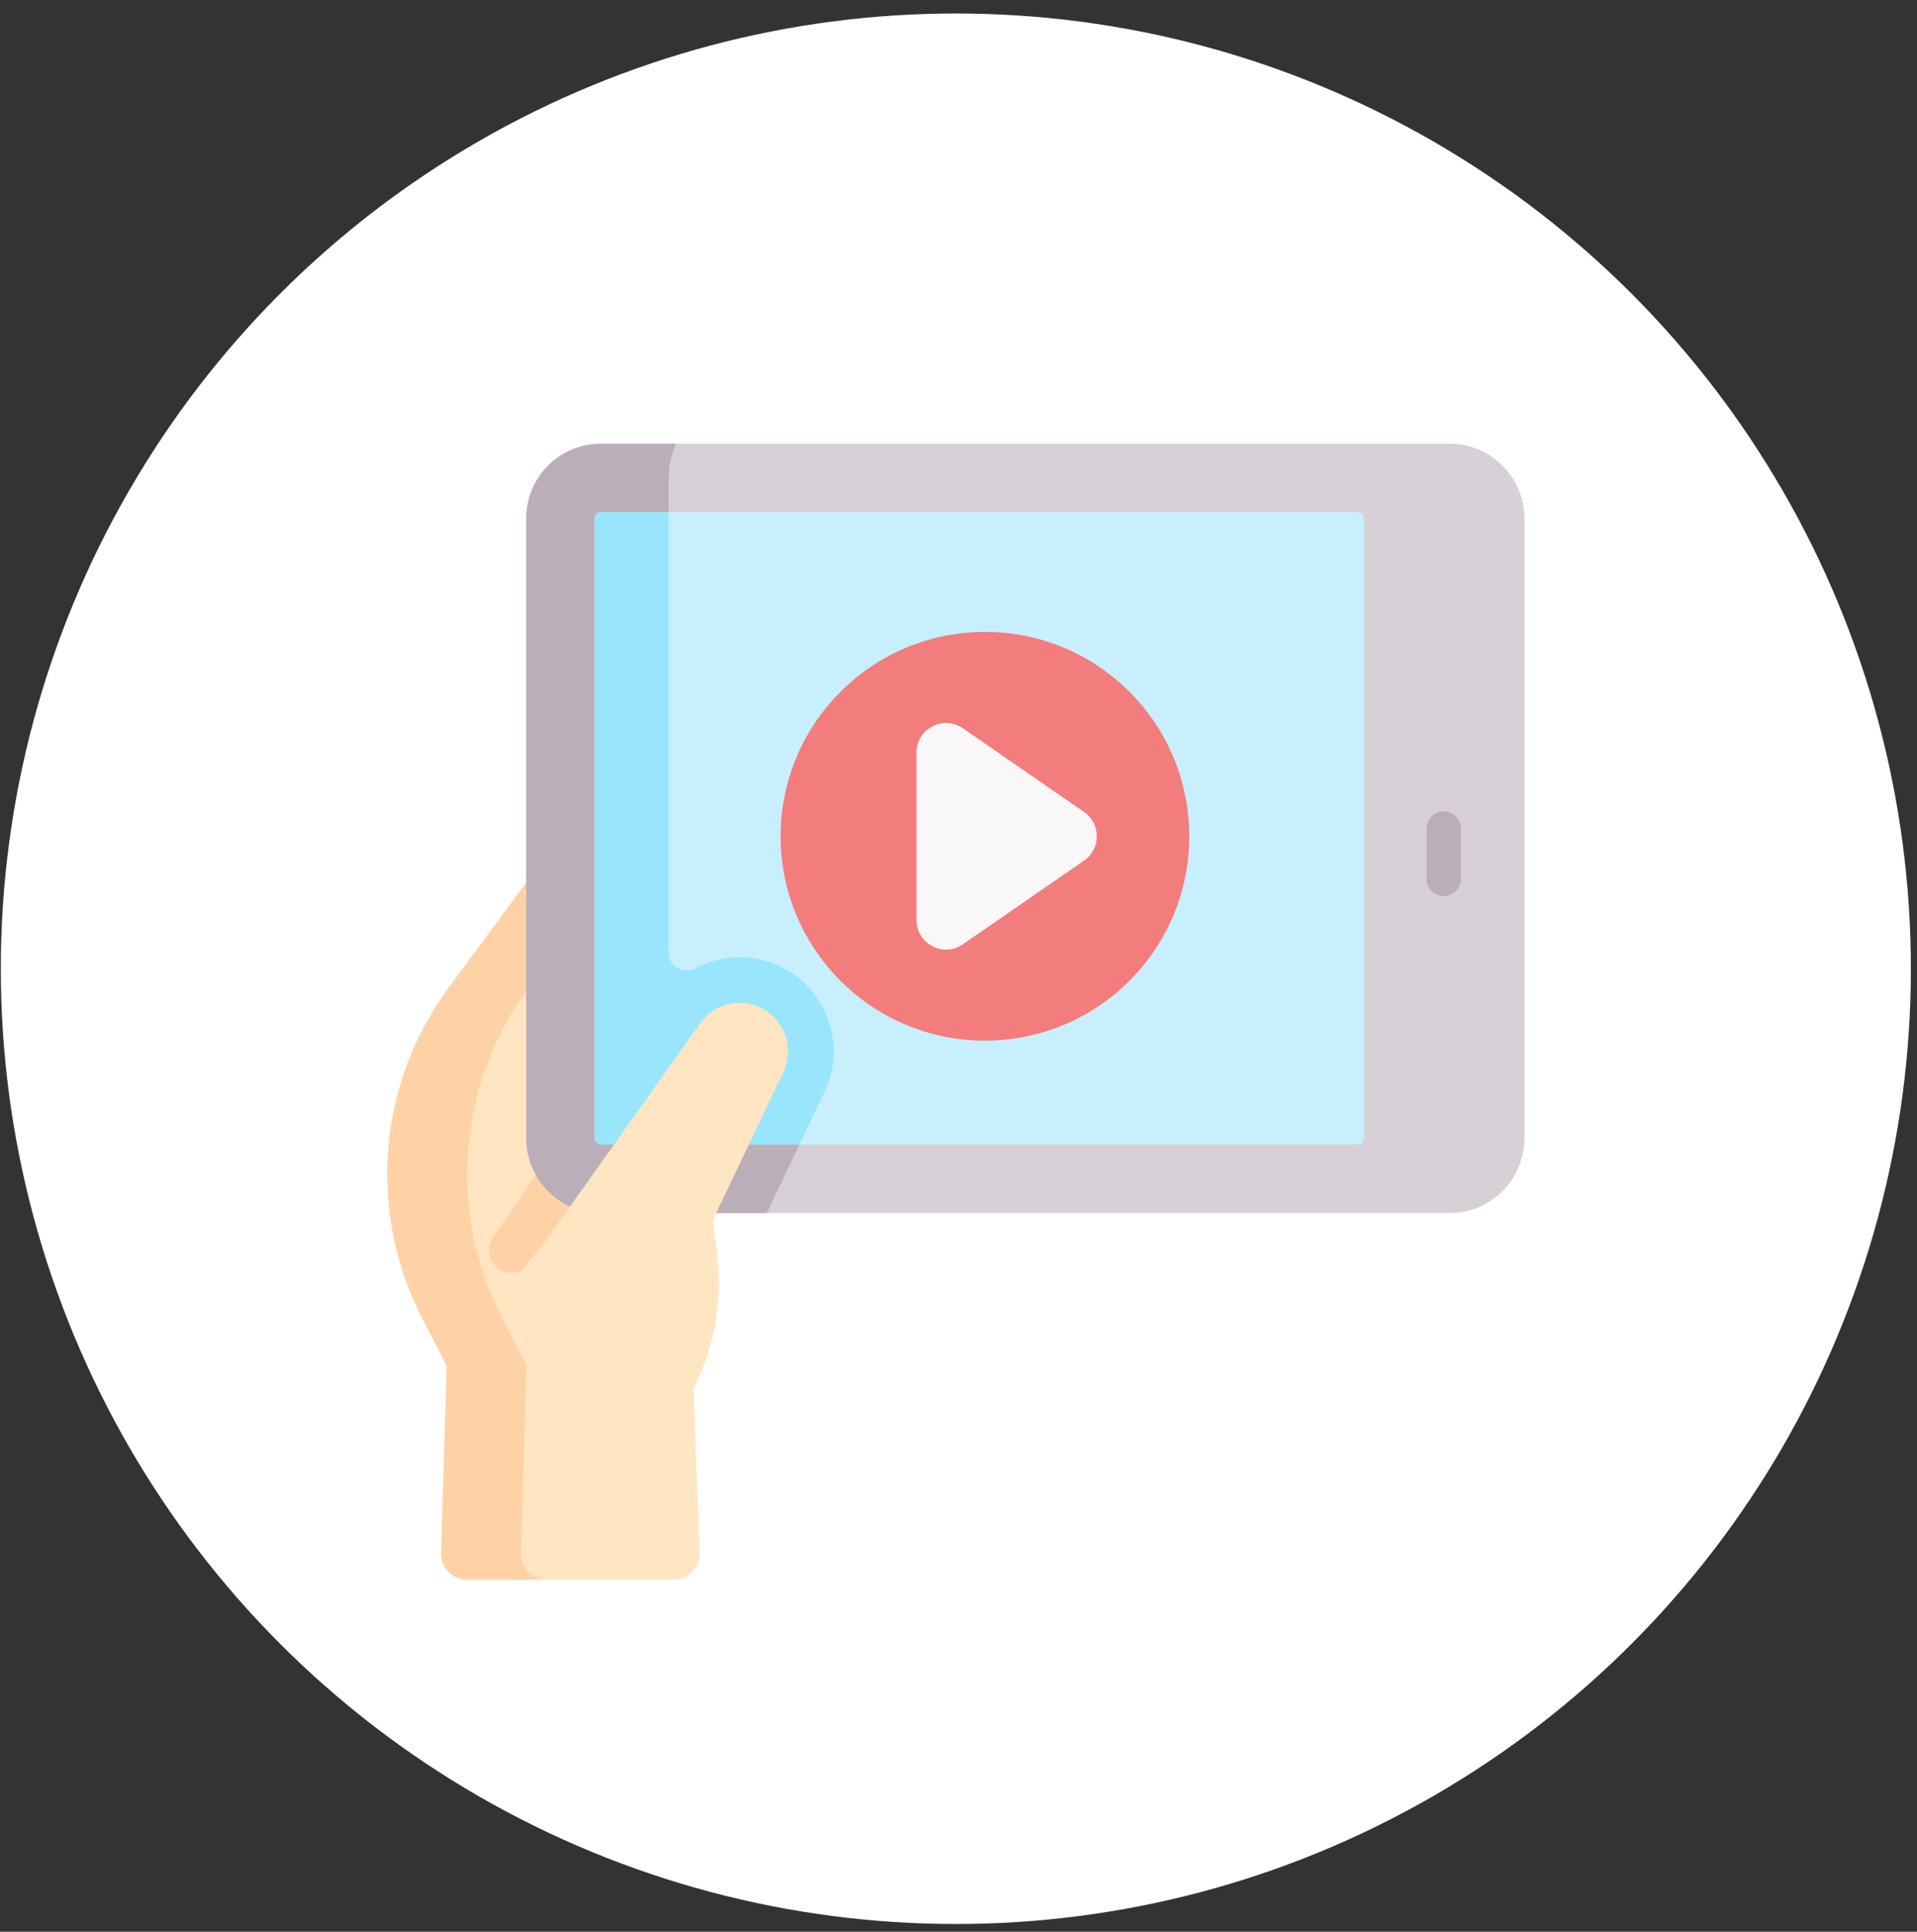 <?xml version="1.0" encoding="UTF-8"?> <svg xmlns="http://www.w3.org/2000/svg" width="134" height="135" viewBox="0 0 134 135" fill="none"><rect x="0" y="0" width="134" height="135" fill="#333333" stroke="none"/> <circle cx="66.815" cy="67.701" r="66.758" fill="white"></circle> <path d="M50.705 70.236C51.029 70.136 51.366 70.085 51.706 70.085C52.413 70.085 53.125 70.306 53.735 70.764C55.022 71.732 55.449 73.47 54.757 74.922L49.817 85.286L50.111 87.582C50.2 88.27 50.243 88.962 50.243 89.651C50.243 92.206 49.638 94.735 48.466 97.026L48.912 108.519C48.952 109.541 48.134 110.392 47.11 110.392H32.642C31.625 110.392 30.809 109.552 30.839 108.536L31.225 95.452L29.506 92.104C25.693 84.679 26.414 75.736 31.369 69.02L36.782 61.684L42.163 54.404L50.705 70.236Z" fill="#FFE5C2"></path> <path d="M52.123 70.114C51.984 70.097 51.845 70.086 51.706 70.086C51.366 70.086 51.029 70.137 50.705 70.236L49.174 67.398C48.037 67.87 47.067 68.642 46.161 69.67L34.437 86.495C33.729 87.512 34.446 88.906 35.685 88.921L44.371 89.023L52.123 70.114Z" fill="#FED2A4"></path> <path d="M36.42 108.536L36.806 95.452L35.086 92.104C31.273 84.679 31.995 75.736 36.949 69.02L42.362 61.684L44.517 58.768L42.163 54.404L36.782 61.684L31.369 69.02C26.414 75.736 25.693 84.679 29.506 92.104L31.225 95.452L30.839 108.536C30.809 109.552 31.625 110.392 32.642 110.392H38.223C37.206 110.392 36.39 109.552 36.42 108.536V108.536Z" fill="#FED2A4"></path> <path d="M106.554 36.233V79.551C106.554 82.436 104.215 84.774 101.332 84.774H42.374L39.849 84.309C38.04 83.488 36.782 81.666 36.782 79.551V36.233C36.782 33.347 39.121 31.01 42.005 31.01H101.332C104.215 31.01 106.554 33.347 106.554 36.233V36.233Z" fill="#D7D0D6"></path> <path d="M46.736 81.349V33.517C46.736 32.618 46.922 31.768 47.254 31.01H42.005C39.121 31.01 36.782 33.347 36.782 36.233V79.551C36.782 81.666 38.04 83.488 39.849 84.309L42.374 84.774H47.759C47.117 83.816 46.736 82.632 46.736 81.349Z" fill="#BAAFB9"></path> <path d="M55.653 68.211C54.505 67.349 53.14 66.893 51.706 66.893C51.051 66.893 50.4 66.99 49.759 67.186C48.369 67.617 47.188 68.472 46.344 69.659L37.471 82.143C38.014 83.092 38.846 83.855 39.849 84.309L42.373 84.774H53.599L57.64 76.296C58.979 73.484 58.144 70.084 55.653 68.211V68.211Z" fill="#BAAFB9"></path> <path d="M95.353 36.231V79.55C95.353 79.789 95.159 79.983 94.92 79.983H42.004C41.766 79.983 41.571 79.789 41.571 79.55V36.231C41.571 35.992 41.766 35.799 42.004 35.799H94.92C95.159 35.799 95.353 35.992 95.353 36.231V36.231Z" fill="#C8EFFE"></path> <path d="M55.653 68.21C54.505 67.347 53.14 66.891 51.706 66.891C51.051 66.891 50.4 66.989 49.759 67.184C49.348 67.312 48.956 67.476 48.586 67.675C47.748 68.124 46.734 67.501 46.734 66.55V35.799H42.004C41.766 35.799 41.571 35.992 41.571 36.231V79.55C41.571 79.789 41.766 79.983 42.004 79.983H55.882L57.64 76.294C58.979 73.483 58.144 70.083 55.653 68.21V68.21Z" fill="#99E6FC"></path> <path d="M100.915 62.623C100.254 62.623 99.718 62.087 99.718 61.426V57.891C99.718 57.23 100.254 56.693 100.915 56.693C101.577 56.693 102.113 57.23 102.113 57.891V61.426C102.113 62.087 101.577 62.623 100.915 62.623Z" fill="#BAAFB9"></path> <path d="M53.736 70.764C53.126 70.306 52.413 70.086 51.706 70.086C51.366 70.086 51.029 70.137 50.705 70.236C50.02 70.448 49.396 70.878 48.947 71.509L37.973 86.949L35.022 90.52L39.739 101.278H48.632L48.466 97.027C49.638 94.736 50.243 92.207 50.243 89.652C50.243 88.962 50.2 88.271 50.111 87.582L49.817 85.287L54.757 74.922C55.449 73.471 55.023 71.732 53.736 70.764V70.764Z" fill="#FFE5C2"></path> <path d="M68.849 72.726C76.737 72.726 83.131 66.332 83.131 58.444C83.131 50.556 76.737 44.162 68.849 44.162C60.962 44.162 54.567 50.556 54.567 58.444C54.567 66.332 60.962 72.726 68.849 72.726Z" fill="#F37C7C"></path> <path d="M64.064 64.299V52.591C64.064 50.927 65.931 49.947 67.3 50.892L75.781 56.746C76.969 57.567 76.969 59.323 75.781 60.144L67.3 65.998C65.931 66.943 64.064 65.963 64.064 64.299V64.299Z" fill="#F9F7F8"></path> </svg> 